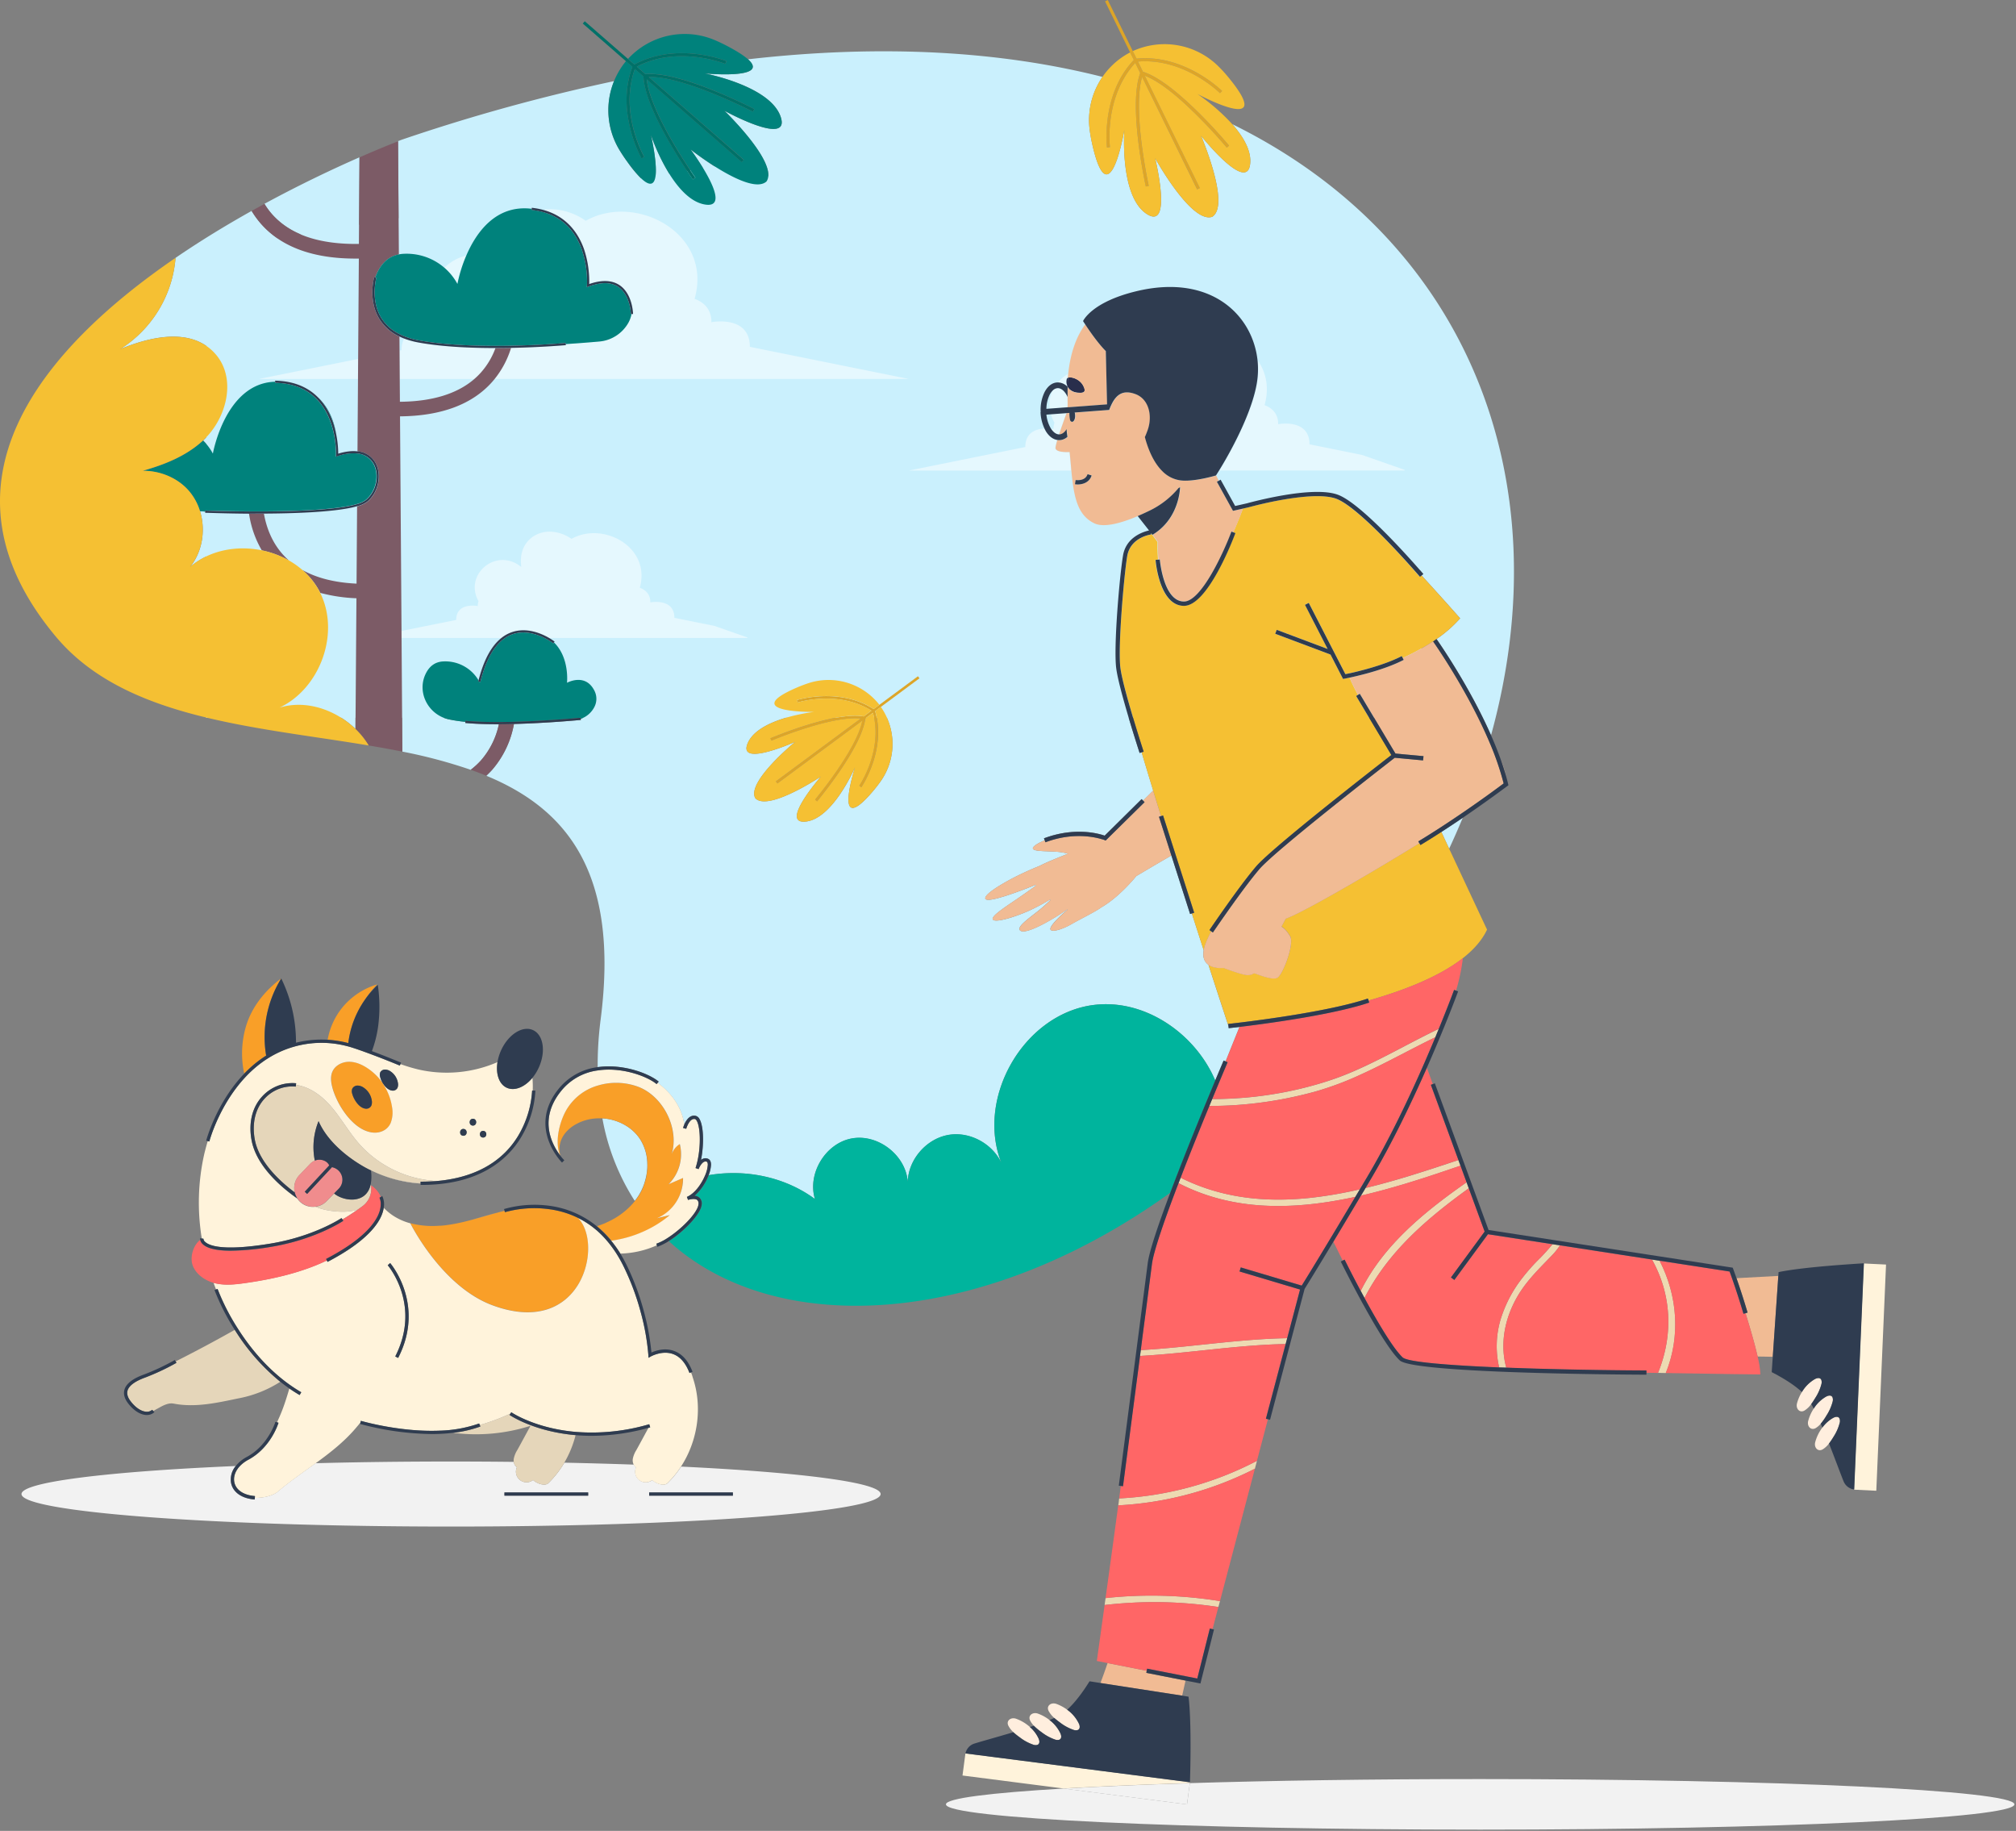 <svg width="1184" height="1075" fill="none" xmlns="http://www.w3.org/2000/svg"><rect width="100%" height="100%" fill="#808080" stroke="none"/><g clip-path="url(#clip0_306_2)"><path d="M723.68 72.88c6.11 6.9 11.1 15 10.59 22.67-1.25 19-28.9-15.85-28.9-15.85s17.47 40.54 6.6 47.58c-12.22 4.28-33.55-34.37-33.55-34.37s10.61 43.22-5.19 32.55c-15.8-10.67-12.89-49.27-12.89-49.27s-8.74 52.23-18.7 9.16c-.72-3.12-1.25-6-1.63-8.81a44.692 44.692 0 017.49-31.39c-59.2-15-128.8-19.41-208.17-10.33 13.38 12-25.46 8.29-25.46 8.29s38.3 7.2 44.57 25.34c6.27 18.14-33-3.41-33-3.41s26.9 25.84 25.76 38.46l-31.74-5.93c-7.78-5-13.87-9.75-13.87-9.75s3.62 4.87 7.26 10.84L393 101.94a121.753 121.753 0 01-10.68-22.57S386 95.15 385 103.25l-8.59 1.42a70.252 70.252 0 01-7.89-9.5c-1.89-2.61-3.53-5.12-5-7.53a45.127 45.127 0 01-2.9-40 1085.095 1085.095 0 00-124.6 34.37s-.79.29-2.26.86l.32 45.26-23.22 3.87.27-39.65c-14.54 6.38-34.25 15.61-55.81 27.31a42.589 42.589 0 004.57 6.22 45.896 45.896 0 0016.86 11.76L163 139.91a50.895 50.895 0 01-15.19-16.09C133.21 132 118 141.2 103.1 151.4A69.898 69.898 0 0170.56 205c17.39-7.22 37-11.17 50.5-2v53.9a35.9 35.9 0 01-1.76 1.73c.65.64 1.23 1.27 1.76 1.88V301h-.51v-.65c-1-.07-2.06-.16-3.08-.25 3.41 11 1.48 23.82-5.84 32.83a42.971 42.971 0 019.41-6.14v94.62h79.36a51.782 51.782 0 018.37 6.57v-6.57h27.35l.14 19.89a297.468 297.468 0 0140.21 10.7 43.035 43.035 0 006.11-5.62A47.004 47.004 0 00293 425.22h-1.22c-6.65 0-13.08-.21-18.57-.74l.06-.64c-3.33-.35-6.49-.81-9.36-1.4a19.81 19.81 0 01-3.38-1h82c-.479.235-.97.445-1.47.63l.06.65c-.29 0-19.33 1.85-39.28 2.37A56.207 56.207 0 01289.07 452c-1.09 1.22-2.25 2.37-3.44 3.49 47.34 19.56 78.19 57.18 67.14 143a208.54 208.54 0 00-1.76 28.1c.61-.08 1.23-.16 1.86-.22 14.45-1.45 28.84 4.34 34 8.72l-.62.73c8.21 6 14.34 14.64 15.6 24.5 1-2.34 3.13-5.82 6.6-5.15a3.572 3.572 0 012.35 1.92c2.46 4.21 2.7 14.89.88 24a4.922 4.922 0 011.08-.65 3.763 3.763 0 013.1 0c.77.32 1.69 1.18 1.7 3.44a18.779 18.779 0 01-1.41 6.16c21.6-3.72 44.77.92 62.45 14-4.55-15 6.21-32.69 21.59-35.55 15.38-2.86 31.81 9.84 32.91 25.46.39-13.28 11.15-25.5 24.25-27.6 12.36-2 25.56 5.27 30.8 16.6-15.1-37.95 12.64-86.95 53.26-92.76 30.36-4.34 60.58 16.47 72.29 44.24 2.76-6.6 4.6-10.94 4.94-11.73l1.15.49c3.47-8.63 6.32-15.7 8.16-20.22-3.88.46-6.22.71-6.33.72l-.13-1.24s-4.8-14.49-11.78-36c-2.11-1.48-3.56-4.08-2.8-8.6-2.18-6.74-4.52-14-6.95-21.55l-1 .32-11-34.31c-9.34 5.34-20.64 12.1-20.64 12.1s-9.78 12.24-20.65 18.43c-3.32 2.47-12.16 6.75-17.41 9.77-6.5 3.73-12.84 5.1-12.35 2.51.49-2.59 6.89-8.33 10.18-11.16l-.22-.09c-1.79 1.25-4.48 3.08-7.27 4.78-8 4.84-18.18 10-20.53 7.62-2.05-2 4.62-6.66 10.38-11.22 3.24-2.57 6.07-5.22 7.6-6.7l-.32-.24a114.518 114.518 0 01-12.73 6.77c-8.94 3.93-19.09 6.84-20.78 5.14-1.69-1.7 6.11-6.77 13.73-11.95 4.66-3.18 9.26-6.47 11.6-8.16-.09-.13-.16-.26-.25-.4-2.29.93-6.46 2.59-11 4.22-8.9 3.22-19.1 6.33-18.64 3.48.4-2.45 7.46-6.89 15-11 5.525-2.907 11.2-5.52 17-7.83 3.7-2 9.76-4.39 16.67-7.15a37.288 37.288 0 00-6.61-1.12c-7.13-.52-15.75 0-13.82-2.73.78-1.09 3.32-2.64 6.69-4l-.44-1.18c18.15-6.83 32.22-2.78 35.66-1.57l21.69-21.45.88.89 5.91-5.85c-2.38-7.78-4.67-15.33-6.79-22.47l-1.19.39c-.24-.76-3.26-10.06-6.43-20.71h173l-1.93-86.62 1.93 2.23-1 .81c12.56 13.69 22.68 25.21 22.68 25.21a75.143 75.143 0 01-13.87 12.16c.95 1.35 19.16 27.36 32 56.47C917.05 281.94 862.21 141 723.68 72.88zM517.31 458.59c-1.36 1.92-2.9 3.91-4.65 6-24.21 28.41-10.46-14.17-10.46-14.17s-12.82 30.08-28.82 31.94c-16 1.86 8.76-26.43 8.76-26.43s-31 20.71-38.52 12.74c-5.43-9.5 23.44-33.12 23.44-33.12s-34.3 15.41-27.84.65c3.28-7.49 13.28-12.07 22.34-14.77h59.31a37.836 37.836 0 01-3.56 37.16zm333.78 39.73a513.157 513.157 0 008-18.18c-4 2.7-8.2 5.51-12.57 8.33l4.57 9.85zM372.91 665.14a25.754 25.754 0 00-3.58-3.08 30.071 30.071 0 00-15.55-5.41 133.102 133.102 0 0019 48.44 39.7 39.7 0 001.64-2.22c.52-.76.83-1.28 1.21-1.94l.23-.42c.3-.53.59-1.07.86-1.61.047-.119.101-.236.16-.35.27-.59.54-1.17.79-1.77l.07-.21c.26-.65.51-1.31.73-2v-.08a33.725 33.725 0 001.67-9c0-.63.05-1.26 0-1.89a27.617 27.617 0 00-4.29-14.81 24.744 24.744 0 00-2.94-3.65z" fill="#CAF0FD"/><path opacity=".5" d="M282.58 218.55a44.341 44.341 0 008.41-14.2h-.06c-15.05 0-31.71-.76-45.34-3.29a46.533 46.533 0 01-8.25-2.29 14.5 14.5 0 00-1.5 6.82l-1.18.24.11 16.7h43.75a42.372 42.372 0 004.06-3.98zm-128.27 3.51l-2.25.47h58.16l.08-11.78-8.37 1.69-47.62 9.62zm323.88-10.78l-37.79-7.64c0-15.78-15.78-15.29-21-14.71-1 .12-1.61.25-1.61.25v-1.14c-.44-7.36-5.17-10.88-9.86-12.56A41.846 41.846 0 00409.6 164c0-23.76-22.33-39.72-44.65-39.72a44.361 44.361 0 00-10.64 1.28 40.326 40.326 0 00-10.31 4.07 36.718 36.718 0 00-20.57-6.8 28.763 28.763 0 00-4.54.37c14.41 3.89 21 14.46 24.09 23.22a59.896 59.896 0 013 20.35c7.4-2.59 13.4-2.36 17.86.67 7.59 5.16 7.88 16.45 7.89 16.93h-.9a17.128 17.128 0 01-1.72 4.89 21.76 21.76 0 01-17.43 11.25c-4.73.42-11.49 1-19.48 1.49l.06.64c-.27 0-14.15 1.25-32.18 1.6a54.586 54.586 0 01-9.68 18.27h243.39l-2.5-.51-53.1-10.72zm-209.54-44.52a84.423 84.423 0 015.22-16.7 26.91 26.91 0 00-12.87 7.13 33.132 33.132 0 017.65 9.57zm531.27 100.35l-30.84-6.24c0-12.87-12.88-12.47-17.11-12-.81.1-1.3.21-1.3.21v-.93c-.36-6-4.22-8.89-8-10.25a34.223 34.223 0 001.36-9.38 29.195 29.195 0 00-5.26-16.8 49.291 49.291 0 010 10c-1.59 16.35-13.34 39.5-22.61 54.55h108.77v-.42l-25.01-8.74zM627 239.16c0-1.21.05-2.41 0-3.59 0-.82-.06-1.64-.08-2.45-1.46-3.21-3.63-5.28-5.91-5.18a4.375 4.375 0 00-2.83 1.35 19.938 19.938 0 00-1.83 8.31c.001.782.051 1.564.15 2.34l10.5-.78zm-7.16 24.33c-.2-.5.25-2.46 1-5.15-2.43-.41-4.68-2.08-6.46-4.86a17.024 17.024 0 01-1-1.9c-4.83.29-11.22 2.28-11.22 10.89l-27.67 5.58-38.86 7.86-1.84.38h95.28c-.33-3.44-.65-7.07-1-10.85-3.73.13-7.51-.19-8.23-1.95zM627 227a6.538 6.538 0 01-.42-4.43 1.095 1.095 0 01.69-.74c.07-.81.14-1.62.23-2.41a22.28 22.28 0 00-6.28 5.22 8.14 8.14 0 015.77 2.6c.008-.08.012-.16.01-.24zm-8.33 24.87s-.44-.08-1.17-.17h-.23c.81 1.26 2.46 3.3 4.65 3.39 1.28-3.93 2.93-8.58 4.36-12.47l-9.06.67a23.254 23.254 0 002.07 4.9 11.094 11.094 0 00-.58 2.89c-.02.24-.04.51-.04.79zm-222.6 110.88c0-9.88-9.89-9.57-13.13-9.21-.62.07-1 .15-1 .15v-.71c-.27-4.61-3.24-6.82-6.18-7.86a26.085 26.085 0 001-7.2c0-14.88-14-24.88-28-24.88a27.728 27.728 0 00-6.66.8 25.111 25.111 0 00-6.45 2.56 22.999 22.999 0 00-12.88-4.26c-8.4 0-16.85 6-16.85 17.07 0 1.22.07 2.46.17 3.69a16.922 16.922 0 00-10.85-4.11c-8.73 0-16.44 7.28-16.44 16.09a16.588 16.588 0 002.24 8.11 8.58 8.58 0 00-.44 2.22v.63l-.9-.14c-2.91-.32-11.77-.6-11.77 8.27l-21.24 4.29-10.89 2.2v4.12h58.67a20.649 20.649 0 016.1-3.39c8.73-3 17.38.76 21.91 3.39h116.46v-.32l-19.2-6.72-23.67-4.79z" fill="#fff"/><path d="M720.49 86.67l1.36-1.13c-.07-.1-7.89-9.51-18-19.51-1.34-1.33-2.65-2.58-3.94-3.8-11.65-11-21.27-17.76-28.66-20.08l-2.94-6c27.15-2.27 48 18.34 48.19 18.55l1.25-1.25c-.21-.22-22-21.75-50.27-19L665.3 30 650.6 0l-1.6.78 14.7 30 2.18 4.44a53.645 53.645 0 00-8.76 12.49c-9.5 18.6-7.07 38.64-7 38.89l1.75-.23c0-.24-2.4-20 7-38.16a52.521 52.521 0 017.84-11.28l2.94 6a37.347 37.347 0 00-1.87 7.92c-1.13 8-.88 18.88.76 32.47 1.7 14.12 4.35 26.07 4.38 26.19l1.73-.39c-.1-.41-8-36.35-5.16-57.75.262-2.09.683-4.155 1.26-6.18l3.84 7.81 28.51 58.18 1.59-.78-27.75-56.63-4.59-9.36c7 2.72 15.27 9.05 23 16a291.914 291.914 0 0125.14 26.26zM516.43 413.85l-3.36 2.49c-20.16-13.06-44.86-5.36-45.1-5.28l.45 1.42c.24-.08 23.89-7.43 43.36 4.82l-4.53 3.35c-7.16-1.26-18.5.5-33.74 5.24-11.47 3.57-21 7.59-21.09 7.63l.59 1.38c.36-.16 35.28-14.85 52.53-13l-49.91 36.94.89 1.2 49.91-36.94c-3.26 17-27.52 46.15-27.77 46.45l1.15 1c.06-.08 6.69-8 13.46-17.94 9-13.19 14-23.52 14.87-30.73l4.53-3.35c6 22.21-7.92 42.66-8.07 42.86l1.23.86c.15-.22 14.73-21.58 8.13-44.68l3.34-2.48 22.7-16.83-.89-1.2-22.68 16.79z" fill="#DDA528"/><path d="M166 325.42c-6.63-7.47-9.67-16.31-11-23.86h-8.75a59.839 59.839 0 007.53 21.62 54.545 54.545 0 0116 6 45.773 45.773 0 01-3.78-3.76zm127 99.8a47.004 47.004 0 01-10.46 21.13 43.035 43.035 0 01-6.11 5.62c3.12 1.1 6.173 2.267 9.16 3.5 1.19-1.12 2.35-2.27 3.44-3.49a56.2 56.2 0 0012.82-26.9c-2.91.08-5.85.13-8.85.14zm-57.18-54.76l-.89-126c24.21-.22 42.41-7 54.14-20.25.48-.54.94-1.1 1.39-1.65a54.586 54.586 0 009.68-18.27c-3 .06-6 .09-9.15.09a44.341 44.341 0 01-8.41 14.2 42.464 42.464 0 01-4.06 4c-10.1 8.68-24.74 13.15-43.65 13.32l-.1-13.32-.11-16.7-.06-8.23a27.217 27.217 0 01-11.68-10.16c-6.88-11.08-3.3-24.15-3.14-24.7l.62.18a28.064 28.064 0 011.69-3.94c2.48-4.7 6.31-8.49 12.17-9.63l-.47-66.44c-3.69 1.43-11.71 4.63-22.66 9.44l-.35 50.81c-23.23.36-40.36-5.43-50.89-17.28a42.589 42.589 0 01-4.57-6.22c-2.49 1.36-5 2.74-7.54 4.16a52.306 52.306 0 005.63 7.7c11.92 13.46 30.52 20.27 55.34 20.26h2l-.42 59-.08 11.78-.3 42.44a13.232 13.232 0 0110.63 6.79c3.88 7.07 1.63 17.54-4.93 22.85a17.514 17.514 0 01-5.93 2.64l-.32 45.35c-12.77-.6-23.44-3.3-31.91-8.07a43.355 43.355 0 019.68 11.75c.32.57.61 1.15.9 1.74a95.767 95.767 0 0021.27 3.17l-.57 76.73a47.564 47.564 0 017.77 9.71c6.68 1.12 13.29 2.31 19.77 3.61l-.47-66.74-.02-4.12z" fill="#7C5B66"/><path d="M363.18 168.5c-4.28-2.91-10.2-3-17.6-.2l-.94.35.08-1a58.052 58.052 0 00-2.94-20.85c-4.46-12.78-13.15-20.48-25.83-23-1.23-.24-2.49-.45-3.81-.59l.07-.63c-21-2.52-32.53 13.91-38.34 27.44a84.336 84.336 0 00-5.22 16.7A33.929 33.929 0 00237.46 149c-1.075.029-2.146.15-3.2.36-5.86 1.14-9.69 4.93-12.17 9.63a28.064 28.064 0 00-1.69 3.94l.61.17c0 .13-3.59 13.07 3 23.68a25.74 25.74 0 0010.58 9.39 33.3 33.3 0 003.42 1.5 45.143 45.143 0 007.81 2.14c13.71 2.55 30.51 3.29 45.63 3.27 3.11 0 6.14 0 9.07-.1 17.77-.35 31.42-1.56 31.68-1.59l.06.64c8-.51 14.75-1.07 19.48-1.49a21.767 21.767 0 0017.43-11.25 17.128 17.128 0 001.72-4.89h-.38c-.01-.12-.28-11.11-7.33-15.9zM333 400.9s1.62-14.67-7.63-23.68l-.4.5a33.06 33.06 0 00-5.2-3.14C315.12 372.29 308 370 301 372.4c-1.538.536-3 1.268-4.35 2.18-6.47 4.33-11.35 13-14.52 25.85l-.62-.16-.62-.15c.05-.23.11-.44.17-.66a22.681 22.681 0 00-20.47-11.11c-5.17.15-8.36 3-10.3 6.7-5.92 11.22 1.21 24.85 13.63 27.39 2.87.59 6 1.05 9.36 1.4l.06-.63c5.87.57 12.79.76 19.94.73 2.92 0 5.87-.07 8.81-.15 19.8-.53 38.64-2.33 38.92-2.36l.07.63a14.192 14.192 0 007.85-6.68 10.413 10.413 0 00-.08-10.3c-5.41-10.03-15.85-4.18-15.85-4.18zM208.32 297.61c-.8.2-1.64.4-2.53.58a22.82 22.82 0 002.53-.58zm.37-32.74a17.242 17.242 0 00-3.54.1 23.643 23.643 0 013.54-.1zm-11.21-9.79c-1.11-6.94-3.94-15.5-10.81-21.89.25.25.51.5.75.76 5.93 6.32 8.73 14.47 10.06 21.13z" fill="#00827C"/><path d="M209.91 266.26a26.893 26.893 0 00-11.72 1.57l-.89.29v-.93c0-.2.76-20-10.87-32.37-6.06-6.47-14.45-9.86-24.92-10.06v-.62c-29.2.81-36.49 42.19-36.49 42.19a30.586 30.586 0 00-5.78-7.68c-.07.07-.13.14-.2.2-9.82 9-22.34 14-35.27 17.62 10.36-.09 20.84 4.21 27.53 12.22a33.147 33.147 0 016.13 11.43c1 .09 2 .18 3.08.25v-.63c.3 0 11.17.42 25.48.5h8.72c20.14-.1 43.77-1 54.9-4.3a15.301 15.301 0 005.11-2.34c6.11-4.94 8.22-14.67 4.62-21.23a11.997 11.997 0 00-9.43-6.11zM458.44 68.45c-6.27-18.14-44.57-25.34-44.57-25.34s38.84 3.71 25.46-8.29c-2.27-2-6-4.5-11.69-7.51-2.84-1.507-5.553-2.8-8.14-3.88a45.17 45.17 0 00-50.66 11.15l3.76 3.28c25.19-13.61 53.79-2.12 54.07-2l-.22.54-.45 1.1c-.05 0-.82-.32-2.16-.76-6.93-2.29-29.45-8.27-49.8 2.37l5.06 4.42a28.85 28.85 0 013.14-.12c8.58.08 20.8 3.27 36.44 9.54C432 58.28 442.9 64 443 64l-.83 1.58c-.41-.22-40.51-21-61.17-20.41l55.8 48.63-1.17 1.34-55.79-48.61c2.26 20.55 28.31 57.42 28.59 57.81l-1.46 1c-.07-.1-7.19-10.15-14.29-22.59-9.43-16.51-14.38-29.26-14.75-37.91l-.62-.54-4.44-3.87a51.251 51.251 0 00-1.51 5c-5.91 24 6.88 46.41 7 46.65l-1.54.9c-.14-.24-13-22.76-7.4-47.17a51.663 51.663 0 012-6.67l-3.76-3.27a45.209 45.209 0 00-4.12 51.71c1.43 2.41 3.07 4.92 5 7.53 26.06 36.08 13.77-15.8 13.77-15.8s12.37 36.95 31.2 40.68c18.83 3.73-7.9-32.23-7.9-32.23s34.89 27.53 44.56 18.79C457.48 95.83 425.43 65 425.43 65s39.28 21.6 33.01 3.45z" fill="#00827C"/><path d="M442.18 65.6L443 64c-.1 0-11-5.72-24.32-11-15.64-6.27-27.86-9.46-36.44-9.54a28.825 28.825 0 00-3.14.12l-5.1-4.47c20.35-10.64 42.87-4.66 49.8-2.37 1.34.44 2.11.75 2.16.76l.45-1.1.22-.54c-.28-.12-28.88-11.61-54.07 2l-3.76-3.28-25.36-22.1-1.18 1.34 25.37 22.11 3.76 3.27a51.654 51.654 0 00-2 6.67c-5.59 24.41 7.26 46.93 7.4 47.17l1.54-.9c-.14-.24-12.93-22.64-7-46.65.418-1.691.922-3.36 1.51-5l4.44 3.87.62.54c.37 8.65 5.32 21.4 14.75 37.91 7.1 12.44 14.22 22.49 14.29 22.59l1.46-1c-.28-.39-26.33-37.26-28.59-57.81L435.6 95.2l1.17-1.34L381 45.19c20.67-.57 60.77 20.19 61.18 20.41z" fill="#007168"/><path d="M633.53 1011.85a21.346 21.346 0 00-6.81-8 24.474 24.474 0 00-6.42-3.44c-3.06-1-5.94 1.19-4.45 4.16a14.427 14.427 0 003.35 4.13c1.07.95 2.22 1.82 3.35 2.65a27.374 27.374 0 007.7 4.24c.803.34 1.689.42 2.54.24 1.62-.48 1.44-2.29 1-3.51l-.26-.47zm-10.83 5.68a20.973 20.973 0 00-6.32-7.62 24.676 24.676 0 00-6.91-3.8c-3.06-1-5.94 1.19-4.45 4.15a12.62 12.62 0 002.16 3 35.77 35.77 0 004.54 3.79 27.697 27.697 0 007.7 4.24c.803.34 1.689.42 2.54.24 1.62-.49 1.44-2.29.95-3.51l-.21-.49zm-12.81 3.02a19.868 19.868 0 00-5-6.53 24.751 24.751 0 00-8.22-4.89c-3-1-5.93 1.18-4.44 4.15a13.375 13.375 0 002.93 3.76 40.056 40.056 0 003.76 3 27.47 27.47 0 007.71 4.24c.802.34 1.689.42 2.54.24 1.62-.49 1.44-2.29.94-3.51-.11-.14-.11-.3-.22-.46zm453.84-196.13c.86-1.14 1.63-2.36 2.36-3.56a27.664 27.664 0 003.58-8c.25-.834.25-1.726 0-2.56-.62-1.57-2.41-1.23-3.58-.64l-.46.25a21.3 21.3 0 00-7.39 7.47 24.285 24.285 0 00-2.88 6.68c-.77 3.13 1.69 5.81 4.52 4.08a14.057 14.057 0 003.85-3.72zm5.55 11.58a34.176 34.176 0 003.39-4.84 27.64 27.64 0 003.58-8c.25-.834.25-1.726 0-2.56-.62-1.57-2.4-1.23-3.58-.64l-.46.25a21.058 21.058 0 00-7.06 6.94 24.48 24.48 0 00-3.21 7.21c-.77 3.13 1.69 5.81 4.52 4.08a12.323 12.323 0 002.82-2.44zm11.08-2.9c-.62-1.58-2.4-1.24-3.58-.65l-.46.25a19.997 19.997 0 00-6.09 5.55 24.934 24.934 0 00-4.17 8.6c-.78 3.13 1.68 5.82 4.51 4.08a13.405 13.405 0 003.5-3.24 45.319 45.319 0 002.7-4 27.65 27.65 0 003.57-8c.27-.84.28-1.745.02-2.59z" fill="#FFEEDE"/><path d="M869.31 1044.58c-62.87 0-121.42.87-170.52 2.38l-1.66 12.47-72.4-9.3c-43.27 2.54-69.18 5.77-69.18 9.3 0 8.2 140.48 14.84 313.76 14.84s313.77-6.64 313.77-14.84-140.48-14.85-313.77-14.85z" fill="#F2F2F2"/><path d="M698.79 1047c-28.11.86-53.12 1.93-74.06 3.17l72.4 9.3 1.66-12.47z" fill="#F2F2F2"/><path d="M641.41 590.19c-40.62 5.81-68.36 54.81-53.23 92.68-5.24-11.33-18.44-18.58-30.8-16.6-13.1 2.1-23.86 14.32-24.25 27.6-1.1-15.62-17.51-28.3-32.91-25.46-15.4 2.84-26.14 20.59-21.59 35.59-17.68-13.06-40.85-17.7-62.45-14a31.008 31.008 0 01-8.18 12.13 4.879 4.879 0 012.65 1 4.52 4.52 0 011.49 4.25c-.47 5.33-10.25 15.63-19.31 21.37 61.86 56.57 182.6 52.08 294.56-28.5 6.44-17.11 14.06-36 20.18-50.88l1.66-4c1.68-4 3.2-7.72 4.52-10.87-11.75-27.84-41.98-48.65-72.34-44.31z" fill="#00B49D"/><path d="M974.68 740.26l-4.44-.68c11.72 21.08 12.4 44.73 3.51 66.5l4.56.09c8.69-21.17 6.99-45.41-3.63-65.91zm-70.09-1.66a112.578 112.578 0 00-10.7 12 74.992 74.992 0 00-12.8 24.82 55.122 55.122 0 00-.63 27.48l4.2.16c-3.85-13.75-1.09-28.91 6.76-42.24 5.38-9.11 12.67-16.07 19.92-23.61a40.743 40.743 0 004.83-6l-4.37-.67c-2.97 3.66-6.47 7.33-7.21 8.06zM801 754.41c-.64 1.16-1.25 2.34-1.84 3.52l1.84 3.43.39.72c14-27.29 36.68-46.64 61.23-64.38l-1.29-3.51c-23.54 16.44-46.69 35.12-60.33 60.22zm-72.57-105.77a232.673 232.673 0 0021.27-2.66c7.58-1.3 15.09-3 22.48-5a182.388 182.388 0 0027.11-10.11c10.52-4.78 20.76-10.22 31.05-15.52l2.86-1.46a533.3 533.3 0 019.75-4.87c.71-1.69 1.38-3.32 2-4.89-16.81 8-33.05 17.6-50.18 25a168.933 168.933 0 01-16.77 6.2 217.496 217.496 0 01-23.87 6 220.654 220.654 0 01-21.85 3.08c-5.027.453-10.06.743-15.1.87-1.77 0-3.54.06-5.31.07l-1.66 4c2.58 0 5.167-.04 7.76-.12 3.51-.12 7.03-.32 10.46-.59zm-31.57 44.51c-1.17-.54-2.33-1.09-3.49-1.67l-1.23 3.19 1.62.83c24.94 12.39 51.67 14.47 78.62 11.25 7.86-.93 15.74-2.32 23.6-4l2.62-4.41a251.236 251.236 0 01-27.91 4.87c-25.11 2.79-50.07.87-73.83-10.06zM801 699.22l-1.66 2.78 1.63-.37c19.28-4.54 38.39-10.88 56.75-17.19l-1.22-3.31c-17.76 5.94-36.07 12-54.52 16.42l-.98 1.67zm-131.49 96.92c28.52-1.56 57.11-6.45 85.56-7l.9-3.41c-28.59.47-57.33 5.37-86 7-.17 1.14-.31 2.27-.46 3.41zm-12.74 87.72A199.244 199.244 0 00737 862.35l1.22-4.62a196.197 196.197 0 01-80.93 22.07c-.16 1.36-.29 2.71-.52 4.06zm-7.47 54.46c-.19 1.38-.38 2.74-.56 4.06 1.6-.18 3.21-.35 4.82-.51a265.04 265.04 0 0121.07-1.16 246.82 246.82 0 0131.44 1.58h.1c3.14.36 6.27.77 9.4 1.25l.92-3.45a252.06 252.06 0 00-67.19-1.77z" fill="#EDDAB2"/><path d="M673.23 125.46c15.8 10.67 5.19-32.55 5.19-32.55s21.33 38.65 33.55 34.37c10.87-7-6.6-47.58-6.6-47.58s27.65 34.87 28.9 15.85c.51-7.7-4.48-15.77-10.59-22.67a119 119 0 00-20.44-17.71s46.63 25.1 18.7-9.16c-2-2.48-4-4.7-6-6.69A44.88 44.88 0 00665.3 30l2.18 4.44c28.3-2.74 50.06 18.79 50.27 19l-1.25 1.25c-.21-.21-21-20.82-48.19-18.55l2.94 6c7.39 2.32 17 9.07 28.66 20.08 1.29 1.22 2.6 2.47 3.94 3.8 10.11 10 17.93 19.41 18 19.51l-1.36 1.13a291.905 291.905 0 00-25.17-26.25c-7.7-7-16-13.29-23-16l4.59 9.36 27.75 56.64-1.59.78L674.59 53l-3.83-7.82a41.308 41.308 0 00-1.26 6.18c-2.84 21.4 5.06 57.34 5.16 57.75l-1.73.39c0-.12-2.68-12.07-4.38-26.19-1.64-13.59-1.89-24.45-.76-32.47.333-2.7.96-5.356 1.87-7.92l-2.94-6a52.516 52.516 0 00-7.84 11.28c-9.43 18.16-7.06 37.92-7 38.16l-1.75.23c0-.25-2.47-20.29 7-38.89a53.645 53.645 0 018.76-12.49l-2.18-4.44A44.867 44.867 0 00640 76.54c.38 2.76.91 5.69 1.63 8.81 10 43.07 18.7-9.16 18.7-9.16s-2.9 38.59 12.9 49.27zM514 417.54c6.6 23.1-8 44.46-8.13 44.68l-1.23-.86c.15-.2 14.09-20.65 8.07-42.86l-4.53 3.35c-.89 7.21-5.88 17.54-14.87 30.73-6.77 9.93-13.4 17.86-13.46 17.94l-1.15-1c.25-.3 24.51-29.41 27.77-46.45l-49.91 36.94-.89-1.2 49.91-36.94c-17.25-1.86-52.17 12.83-52.53 13l-.59-1.38c.1 0 9.62-4.06 21.09-7.63 15.24-4.74 26.58-6.5 33.74-5.24l4.53-3.35c-19.47-12.25-43.12-4.9-43.36-4.82l-.45-1.42c.24-.08 24.94-7.78 45.1 5.28l3.36-2.49a37.939 37.939 0 00-41.64-12.71c-2.23.74-4.59 1.63-7.07 2.7-34.3 14.87 10.43 14.19 10.43 14.19s-32.51 3.47-39 18.22c-6.49 14.75 27.84-.65 27.84-.65s-28.87 23.62-23.44 33.12c7.5 8 38.52-12.74 38.52-12.74s-24.76 28.3-8.76 26.43c16-1.87 28.82-31.94 28.82-31.94s-13.72 42.56 10.49 14.12c1.75-2.06 3.29-4.05 4.65-6a37.915 37.915 0 000-43.53l-3.31 2.51zm-349.88-2.03C188 404.29 199.91 371.77 188 348c-.29-.59-.58-1.17-.9-1.74a43.355 43.355 0 00-9.68-11.75 49.103 49.103 0 00-7.66-5.4 54.528 54.528 0 00-16-6c-14.73-3-30.7-.09-42.15 9.78 7.32-9 9.25-21.8 5.84-32.83a33.147 33.147 0 00-6.13-11.43c-6.69-8-17.17-12.31-27.53-12.22 12.93-3.66 25.45-8.65 35.27-17.62.07-.06.13-.13.2-.2C133 246 139 222.88 127.08 208.5c-13.14-15.84-36.33-11.84-56.52-3.46a69.888 69.888 0 0032.54-53.64c-77.32 52.92-145.95 132-70.29 222.4C71.62 420.19 143 426 208.71 436.43c2.62.42 5.23.84 7.83 1.28a47.564 47.564 0 00-7.77-9.71c-11.77-11.36-29.23-17.3-44.65-12.49zm686.97 82.81l-4.61-9.85c-4 2.59-8.11 5.17-12.23 7.66l-.64-1.07c-32.16 19.81-69.26 41.16-78.43 44.29l-2.54 4.65s2.51 1.2 5.1 5.69-4.25 22.48-7.46 24.33c-3.21 1.85-12.75-2.55-13.62-2.55-.87 0-.89 1-4 1s-14.12-4.19-14.12-4.19-5.31.6-8.8-1.86c7 21.47 11.78 36 11.78 36l-.13-1.24c.12 0 3-.32 7.66-.89 14.86-1.82 47.94-6.28 69.06-12.38 1.86-.54 3.62-1.08 5.27-1.64l.4 1.18c21-6 41.56-14.05 55.37-24.88 6.36-5 11.3-10.56 14.2-16.77-.03.03-9.12-19.41-22.26-47.48zM710.32 546.1c.17-.25 17.46-25.77 27.44-37.41 9.53-11.12 70.93-58.82 79.39-65.37l-20.69-34.68 1.07-.64c-2-3.78-3.74-7.27-4.92-10.12-1.68.35-2.74.55-2.92.58l-.92.17-7.35-14.31-32.48-12.2.88-2.34 29.9 11.22-13.3-25.9 1.11-.57 1.11-.57 21.5 41.86 1.56-.32c2.26-.48 5.88-1.3 10.08-2.44 6.75-1.83 15-4.47 21.47-7.84l.57 1.11a133.06 133.06 0 0017.81-9.72l1-.72 1-.72v.05a75.106 75.106 0 0013.87-12.16s-10.12-11.52-22.68-25.21l-1 .81c-.34-.4-34.61-40.35-49.06-45.79-7.36-2.77-20.75-1.39-32.1.64-2.45.43-4.82.9-7 1.36-7.41 1.57-12.78 3.06-12.92 3.1l-3.51.79c.192.079.371.186.53.32 0 0-2.11 5.72-5.48 13.48l1.17.44c-1.63 4.37-16.35 42.69-30.21 42.69-14.38 0-16.6-25.86-16.68-27l1.55-.12a99.266 99.266 0 01-.28-10.32c-.92-1.25-2-2.7-3.1-4.25l-.73-1 .11.85c-.5.07-12.23 1.8-14.07 12.76-1.91 11.36-5.57 53.28-4 65.51 1.5 11.94 13.52 48.92 13.64 49.3l-1.19.38c2.12 7.14 4.41 14.69 6.79 22.47 1.507 4.92 3.05 9.92 4.63 15l1.19-.38 7.12 22.28 11.15 34.81-1.37.44c2.43 7.57 4.77 14.81 6.95 21.55v-.13c.52-2.91 2.15-6.73 4.43-11l-1.06-.74z" fill="#F5C033"/><path d="M626.53 222.52A6.54 6.54 0 00627 227c0-1.76.14-3.48.27-5.17a1.095 1.095 0 00-.74.69z" fill="#292E4C"/><path d="M628.05 228.46a8.127 8.127 0 005.43 2.12c2.19.11 5.11.22 2.63-4.31-2.07-3.79-7-5.29-8.89-4.49-.13 1.69-.22 3.41-.27 5.17a5.4 5.4 0 00.38.66c.25.27.49.55.72.85z" fill="#292E4C"/><path d="M628.05 228.46c-.23-.3-.47-.58-.72-.85.215.304.456.588.72.85z" fill="#292E4C"/><path d="M673.47 981l-23-4.52c-1.34 4-2.81 8.09-4.19 11.71l48 7.42 2-8.85-23-4.53.19-1.23zm346.37-230.52c1.59 4.55 4 11.66 6.52 20.24l-1.2.36c2.71 8.7 5.44 18.07 7.1 25.42 3.21 0 6.24.1 8.89.15l3.26-47.5-24.57 1.33zm-373.17-217.6c10.87-6.19 20.65-18.43 20.65-18.43s11.3-6.76 20.64-12.1l-7.28-22.78 1.19-.38a2774.466 2774.466 0 01-4.63-15l-5.91 5.85.88.89-19.75 19.53-2.6 2.56-.5.5-.77-.32s-.37-.14-1-.35h-.13c-3.83-1.22-17-4.5-33.48 1.7l-.44-1.16c-3.37 1.39-5.91 2.94-6.69 4-1.93 2.7 6.69 2.21 13.82 2.73 2.232.174 4.445.549 6.61 1.12-6.91 2.76-13 5.2-16.67 7.15a177.776 177.776 0 00-17 7.83c-7.5 4.08-14.56 8.52-15 11-.46 2.85 9.74-.26 18.64-3.48 4.52-1.63 8.69-3.29 11-4.22.09.14.16.27.25.4-2.34 1.69-6.94 5-11.6 8.16-7.62 5.18-15.4 10.28-13.73 11.95s11.83-1.22 20.83-5.15a114.65 114.65 0 0012.76-6.73l.32.24c-1.53 1.48-4.36 4.13-7.6 6.7-5.76 4.56-12.43 9.18-10.38 11.22 2.35 2.36 12.54-2.78 20.53-7.62 2.79-1.7 5.48-3.53 7.27-4.78l.22.09c-3.29 2.83-9.69 8.62-10.18 11.16-.49 2.54 5.85 1.22 12.35-2.51 5.25-3 14.09-7.3 17.41-9.77h-.03zm77.72-220.32c3.37-7.76 5.48-13.48 5.48-13.48a1.978 1.978 0 00-.53-.32l-3.89.88-1.32.3-.62-1.12-.31-.55-8.52-15.42 1.1-.6c-.5-1-1-2-1.49-3.07 0 0-11 3.31-18.85 3.05-.62 0-1.22-.06-1.79-.13a18.318 18.318 0 01-10.95-5.53l-.28-.28c-5.31-5.46-8.3-13.59-9.89-19.66.5-1.11 1-2.37 1.54-3.81 3.06-8.2 1.06-18.37-7.09-21.41-7-2.62-11.08 0-14 6-.24.49-.47 1-.7 1.52-.23.52-.44 1.07-.65 1.63a.547.547 0 010 .14l-19.4 1.45-.93.07c.07.27.14.55.19.83.044.358.067.719.07 1.08.01.136.01.273 0 .41-.06 2.07-1.1 3.64-2.25 3a1.573 1.573 0 01-.74-1v-.17a15.998 15.998 0 01-.35-3.91l-1.28.09-.55.05c-1.43 3.89-3.08 8.54-4.36 12.47.103.005.207.005.31 0 1.63-.07 3.1-1.24 4.24-3.11.035 1.108.135 2.213.3 3.31l.18 1.25a7.82 7.82 0 01-3.23 1.72 6.757 6.757 0 01-1.35.19 7.337 7.337 0 01-1.48-.11c-.8 2.69-1.25 4.65-1 5.15.72 1.76 4.5 2.08 8.2 1.95.39 3.78.71 7.41 1 10.85 1.44 14.78 3.27 26.11 13.5 31 5.89 2.82 16.46-.39 25.6-4.27l.86-.37c2.18-.94 4.28-1.92 6.19-2.85a50.85 50.85 0 0016.91-13.21l.9-.5s-.11 14.42-11.31 24.35l-.13.12c-.42.37-.86.73-1.31 1.08a30.764 30.764 0 01-3.45 2.38c1.12 1.55 2.18 3 3.1 4.25a99.273 99.273 0 00.28 10.32l.94-.08c0 .25 2.11 24.66 14.19 24.66 10.27 0 23.6-29.64 27.87-41.07l1.05.48zM633 284.44c-.539 0-1.077-.04-1.61-.12l.4-2.47c.23 0 5.62.84 7-3.44l2.38.76c-1.39 4.19-5.36 5.27-8.17 5.27zm251.54 171.3a60.98 60.98 0 00-3.11-9.71c1.16 3.25 2.21 6.5 3.11 9.71zm-42.91-79.12a133.06 133.06 0 01-17.81 9.72l.58 1.1c-6.59 3.43-14.77 6.09-21.54 7.94-4.2 1.15-7.86 2-10.25 2.5 1.18 2.85 2.91 6.34 4.92 10.12l1.08-.64 20.93 35.08 5.63.53 10.88 1-.24 2.49-9.41-.88-7.24-.67c-5.56 4.31-70 54.34-79.5 65.39l-.24.29c-1.55 1.82-3.27 4-5.06 6.28-9.74 12.57-21.82 30.41-22 30.62l-1-.7c-2.28 4.23-3.91 8.05-4.43 11v.13c-.76 4.52.69 7.12 2.8 8.6 3.49 2.46 8.8 1.86 8.8 1.86s11 4.19 14.12 4.19c3.12 0 3.15-1 4-1 .85 0 10.42 4.4 13.62 2.55 3.2-1.85 10.05-19.84 7.46-24.33-2.59-4.49-5.1-5.69-5.1-5.69l2.54-4.67c9.17-3.13 46.27-24.48 78.43-44.29L833 494c4.19-2.53 8.38-5.17 12.45-7.8 5.41-3.5 10.6-7 15.34-10.24 11.31-7.77 20-14.17 22.34-16a166.933 166.933 0 00-8.45-24.47C861.66 405 842 377.07 841.63 376.62z" fill="#F1BB94"/><path d="M627 235.57c.05 1.18 0 2.38 0 3.59h.53l1-.08 1.71-.13 1.65-.12 18.34-1.37-.4-16.93-.33-14.36s-4.61-4.25-12.13-15.7c-5.49 7.44-8.77 17.3-10 28.94-.09.79-.16 1.6-.23 2.41 1.85-.8 6.82.7 8.89 4.49 2.48 4.53-.44 4.42-2.63 4.31a8.127 8.127 0 01-5.43-2.12 6.421 6.421 0 01-.72-.85 5.38 5.38 0 01-.25-.65c.005.08.005.16 0 .24-.053 1.933-.053 3.91 0 5.93v2.4z" fill="#F1BB94"/><path d="M383.12 869a6.214 6.214 0 01-7.711-.007 6.216 6.216 0 01-1.779-7.503 4 4 0 01-1.36-1.54c-13-.46-26.68-.84-40.82-1.14a57.346 57.346 0 01-9.36 12c-2.07 2-6.91.22-9-1.82a6.214 6.214 0 01-7.711-.007 6.216 6.216 0 01-1.779-7.503 4.515 4.515 0 01-1.263-1.373 4.515 4.515 0 01-.597-1.767c-12.04-.14-24.33-.21-36.87-.21-27.8 0-54.55.34-79.56 1-7.53 5.48-15.22 10.74-22.18 16.66-3 2.58-8.77 3.75-13.51 3.67l-.07 1c-7.53-.6-12.7-4.18-13.83-9.58a12.215 12.215 0 012.75-10.11c-75.22 3.23-125.84 9.4-125.84 16.46 0 10.54 113 19.09 252.28 19.09s252.28-8.55 252.28-19.09c0-6.78-46.74-12.74-117.17-16.12a56.484 56.484 0 01-7.95 9.71c-2.07 2.02-6.9.18-8.95-1.82zm-37.69 9.19h-49.17v-1.92h49.17v1.92zm85 0h-49.18v-1.92h49.17l.01 1.92z" fill="#F2F2F2"/><path d="M380.13 685.53zm-2.42 11.04c.27-.65.51-1.31.73-2-.22.69-.44 1.35-.73 2zm-.86 1.98c.27-.59.54-1.17.79-1.77-.25.6-.52 1.22-.79 1.77zm-1.25 2.38zm.23-.42c.3-.53.59-1.07.86-1.61-.27.54-.56 1.1-.86 1.61z" fill="#DFC5AD"/><path d="M299.22 830.77l.55-.78a120.313 120.313 0 01-18 6.69l.33.9a69.74 69.74 0 01-16 3.69c15.282 1.97 30.81.563 45.49-4.12-2.76 5-5.05 9.33-7.8 14.29a15 15 0 00-2.07 5.13 6.244 6.244 0 000 1.78 4.504 4.504 0 001.86 3.14 6.217 6.217 0 005.633 8.846A6.226 6.226 0 00313.07 869c2.05 2 6.89 3.84 9 1.82a57.346 57.346 0 009.36-12 62.008 62.008 0 006.61-16.17c-24.48-2.1-38.61-11.74-38.82-11.88zm-161.34-49.95a840.477 840.477 0 01-34.72 18.53l.48.83a134.827 134.827 0 01-18.54 8.7c-5.79 2.09-9.31 4.7-10.16 7.56-.56 1.87 0 4 1.71 6.22 2.82 3.73 6.16 6 9.16 6.25a4.5 4.5 0 003.56-1.12l.66.69c.81-.44 1.63-1 2.48-1.42 3-1.65 6.22-3.57 9.56-2.92 12.77 2.48 25.64-.54 38.38-3.17a68.912 68.912 0 0024.18-9.66 123.563 123.563 0 01-26.75-30.49zm85.93-98.1a63.698 63.698 0 01-13.22-11.52c-6.16-7.11-10.71-15.5-17-22.49-5.22-5.8-12.19-10.7-19.77-11.7l-.09.94a22.096 22.096 0 00-18.25 7c-5.44 5.84-7.54 14.28-5.9 23.79 2.31 13.39 14.76 24.83 23.51 31.38a10.995 10.995 0 012.59-10l6.49-6.8a7.622 7.622 0 012.72-1.81 40.508 40.508 0 012.2-23.2c7.52 17.23 27.94 27.73 30.74 28.91v-.08c.8.4 1.61.78 2.43 1.14a78.814 78.814 0 0026.74 6.49v-.95c2.87 0 5.65-.1 8.35-.3a19.496 19.496 0 00-2.34-.38 65.59 65.59 0 01-29.2-10.42z" fill="#E5D6BA"/><path d="M217.92 696c-.06-.26-.13-.52-.18-.78-2.42 12.14-16.06 10.18-21.52 5.56l-4.45 4.55a11.003 11.003 0 01-6.48 3.23 39.3 39.3 0 008.74 2.34c7.38 1 12.51.53 16.12-.72.88-.62 1.75-1.25 2.63-1.9a12.665 12.665 0 005.12-12.3l.02.02z" fill="#E5D6BA"/><path d="M144.5 602.48a56.428 56.428 0 00-1.08 27.89 73.335 73.335 0 016.31-5.85 66.077 66.077 0 016.56-4.73 65.6 65.6 0 018.85-45.3c-9.49 7.11-17.23 16.64-20.64 27.99zM401 694.09a21.72 21.72 0 00.07-2.42l-8.47 3.66a24.803 24.803 0 006.58-23.57 11.46 11.46 0 00-4.9 6.29c4.9-15.24-4.86-34.62-19.87-40.06a37.322 37.322 0 00-23.07-.69A31.528 31.528 0 00331.9 653c-3.43 6.71-5.94 16.82-3.35 24.59.05.16.11.33.17.49l.35.46c-.16-.52-.28-1.052-.36-1.59v-.28c0-.1 0-.3-.05-.46a14.356 14.356 0 010-3.21c.072-.631.189-1.256.35-1.87a15.189 15.189 0 011.4-3.53 17.952 17.952 0 012.19-3.06 21.547 21.547 0 016-4.62 27.045 27.045 0 015.75-2.3c.77-.21 1.54-.39 2.33-.53s1.57-.26 2.36-.33c.79-.07 1.6-.13 2.39-.14.79-.01 1.6 0 2.4 0a30.08 30.08 0 0115.55 5.41 26.324 26.324 0 013.58 3.08 24.678 24.678 0 013 3.7 27.617 27.617 0 014.29 14.81v1.89c0 .63-.1 1.52-.19 2.27s-.18 1.31-.29 2v.31a34.135 34.135 0 01-1.14 4.44v.08c0 .03-.11.29-.16.43-.18.53-.37 1.05-.57 1.57v.13c-.25.6-.52 1.18-.79 1.77 0 .07-.07.15-.11.23l-.05.12c-.28.56-.58 1.11-.88 1.65-.07.13-.13.26-.21.38a29.9 29.9 0 01-1.21 1.94c-.43.63-1.07 1.5-1.64 2.22a43.92 43.92 0 01-15.38 12.06c-.68.33-1.37.65-2.06 1a77.222 77.222 0 01-4.92 1.84c.76.62 1.52 1.28 2.28 2a59.889 59.889 0 016.26 6.58c.88-.12 1.76-.25 2.64-.4a68.8 68.8 0 0022.53-8.16 64.178 64.178 0 009.24-6.45l-7.5 1.83a25.392 25.392 0 0014.9-21.26zm-193.44-94.21A57.024 57.024 0 01214.3 587a58.413 58.413 0 017.24-9 41.367 41.367 0 00-13.87 7.12 40.827 40.827 0 00-6.85 6.74 41.522 41.522 0 00-8.4 18.68c4.092.237 8.149.887 12.11 1.94a55.34 55.34 0 013.03-12.6zM225 636.31a33.357 33.357 0 00-9.43-9.36c-3.23-2.1-7-3.66-10.82-3.56-3.82.1-7.81 2.14-9.41 5.65-1.32 2.87-.92 6.24-.13 9.3 2.58 10 12 25 23.28 26.54 4.54.64 9.11-1.2 11-5.55a17.06 17.06 0 00.83-9.24 33.432 33.432 0 00-5.32-13.78zm-6.89 12.84a3.298 3.298 0 01-3.62 1.82c-3.7-.51-6.78-5.43-7.62-8.69a4.502 4.502 0 010-3 3.459 3.459 0 013.08-1.85 6.29 6.29 0 013.55 1.16 11.136 11.136 0 013.09 3.07 11.003 11.003 0 011.75 4.52 5.548 5.548 0 01-.26 2.97h.03zM322.7 710a64.295 64.295 0 00-26.14 1.74l-.26-.79c-1.49.36-3 .74-4.45 1.14-6.31 1.7-12.57 3.66-18.91 5.19a100.501 100.501 0 01-11.53 2.16c-.79.09-1.57.16-2.36.23h-.52c-.7 0-1.41.1-2.12.12h-.23a50.123 50.123 0 01-15.18-1.6c.3.6 18.56 37.12 48.24 48.13 52.65 19.51 65.42-35.86 50.26-51.27a54.595 54.595 0 00-16.8-5.05z" fill="#F99F28"/><path d="M565.28 1042.49l59.45 7.64c20.94-1.24 45.95-2.31 74.06-3.17l.07-.52L567 1029.5l-1.72 12.99zm529.3-300.64l-5.71 132.81 13.08.63 5.72-132.81-13.09-.63zm-766.05-67.26zm.08 1.6c0 .16 0 .31.05.46.05.15 0 .19 0 .28.08.538.2 1.07.36 1.59l.07.09a13.04 13.04 0 01-.52-2.55v.13a14.007 14.007 0 01-.08-1.6c.01.535.05 1.069.12 1.6z" fill="#FFF3DB"/><path d="M415.15 682.14a1.935 1.935 0 00-1.6 0c-1.62.71-2.9 3.35-3.26 4.31l-1.8-.63c3.3-10 3.14-23.59.69-27.78-.24-.42-.63-.93-1.06-1-3.25-.63-5.09 5.68-5.11 5.75l-1.84-.51c.195-.68.433-1.348.71-2-1.26-9.86-7.39-18.53-15.6-24.5l-.62.73c-4.93-4.16-18.7-9.67-32.6-8.28-.69.07-1.37.16-2 .26a33.117 33.117 0 00-21.78 12.43c-12.74 16.08-5.34 30.51-.69 36.88l.17.24c-.06-.16-.12-.33-.17-.49-2.59-7.77-.08-17.88 3.35-24.59a31.535 31.535 0 0119.48-15.68 37.322 37.322 0 0123.07.69c15 5.44 24.77 24.82 19.87 40.06a11.463 11.463 0 014.9-6.29 24.803 24.803 0 01-6.58 23.57l8.47-3.66a21.72 21.72 0 01-.07 2.42 25.388 25.388 0 01-15.2 21.21l7.5-1.83a64.178 64.178 0 01-9.24 6.45 68.8 68.8 0 01-22.53 8.16c-.88.15-1.76.28-2.64.4.48.59.95 1.19 1.42 1.81a100.455 100.455 0 014 5.77 55.57 55.57 0 0021.46-4.9l-.31-.9a30.231 30.231 0 005.87-2.9c8.69-5.35 18.43-15.3 18.86-20.19a2.775 2.775 0 00-.76-2.59c-1.37-1.06-4.33-.39-5.35 0l-.35-.9h-.07.07l-.34-.88c4.67-2 8.49-7.5 10.57-12.37a18.287 18.287 0 001.71-6.57c-.08-.92-.28-1.56-.6-1.7zm-9.32 123.68l-.89.34c-2.24-5.88-5.51-9.62-9.72-11.13-6.4-2.28-12.93 1.4-13 1.44l-.32.18-.41.24-.62.36-.08-1.56a136.371 136.371 0 00-4.56-25.45 146.97 146.97 0 00-10.16-27 78.045 78.045 0 00-4-7.13c-.86-1.35-1.76-2.64-2.68-3.9-.92-1.26-1.76-2.32-2.69-3.41a57.316 57.316 0 00-6-6.16c-.8-.7-1.62-1.36-2.44-2a51.034 51.034 0 00-8.78-5.51c15.16 15.41 2.39 70.78-50.26 51.27-29.68-11-47.94-47.53-48.24-48.13a35.726 35.726 0 01-9.8-4.3 31.947 31.947 0 01-5.82-4.82 16.95 16.95 0 01-.53 2.43c-2 6.7-9.2 17.22-32.47 29.35l-.44-.85C177.05 747.16 160.39 751 144 753.3c-5.65.81-11.45 1.46-17.07.26-.52-.11-1-.25-1.55-.39.49 1.32 1 2.64 1.52 3.94l.89-.31a129.663 129.663 0 0011.77 23.08c6.2 9.79 15 21 26.73 30.3 1.36 1.07 2.77 2.12 4.21 3.13 2.07 1.46 4.22 2.85 6.45 4.15l-.48.82-.48.83c-2.09-1.22-4.1-2.51-6.05-3.86-.85 2.9-1.74 5.8-2.71 8.66a99.182 99.182 0 01-4.57 11.24l.92.28c-.18.6-4.54 14.64-17.7 21.7a19.785 19.785 0 00-4.72 3.46c-2.88 2.93-4.21 6.47-3.51 9.84 1 4.52 5.48 7.54 12.11 8.06l-.08 1c4.74.08 10.47-1.09 13.51-3.67 7-5.92 14.65-11.18 22.18-16.66 8.36-6.08 16.53-12.44 23.28-20.3 1-1.16 2-2.36 3-3.57v-.12l.26-.9.36.1c3 .84 24.32 6.58 46 5.66a76.005 76.005 0 0023.08-4.21l.33.89a120.313 120.313 0 0018-6.69l.55-.79c.2.14 14.09 9.57 38.18 11.56a119.702 119.702 0 0042.83-4.53l.53 1.84-.9.24c-2.48 4.48-4.63 8.57-7.17 13.13a14.786 14.786 0 00-2.06 5.13 5.85 5.85 0 00.54 3.38 4 4 0 001.36 1.54 6.221 6.221 0 005.633 8.846 6.226 6.226 0 003.857-1.336c2.05 2 6.88 3.84 8.95 1.82a56.484 56.484 0 007.95-9.71c10-15.31 12.82-35.28 6.84-52.6-.22-.93-.57-1.83-.94-2.72zm-172-8.51l-.85-.44-.85-.43a56.308 56.308 0 003.07-7.15c9.39-26.66-7.31-46.21-7.5-46.42l1.44-1.26c.21.23 20.86 24.27 4.69 55.7zM247 694.91v-.14a78.816 78.816 0 01-26.73-6.54 76.002 76.002 0 0026.73 6.68z" fill="#FFF3DB"/><path d="M158.7 730.22c25.76-4.22 41.71-14.93 41.87-15l.54.78a126.597 126.597 0 009-5.83c-3.61 1.25-8.74 1.77-16.12.72a39.3 39.3 0 01-8.74-2.34 11.055 11.055 0 01-9.17-3 11.343 11.343 0 01-1.51-1.84c-8.88-6.17-24.22-18.9-26.92-34.58-1.75-10.11.52-19.13 6.39-25.41a23.995 23.995 0 0119.88-7.72l-.1 1c7.58 1 14.55 5.9 19.77 11.7 6.29 7 10.84 15.38 17 22.49a63.698 63.698 0 0013.22 11.52A65.581 65.581 0 00253 693.14c.787.079 1.568.206 2.34.38 22.37-1.66 39.11-10.63 48.74-26.26a58.51 58.51 0 008.43-26.93h.35a56.4 56.4 0 00-.17-7.49c-4.44 5.39-10.35 7.93-15 5.85s-6.62-8.18-5.52-15.06a74.881 74.881 0 01-46.24 4.37 99.84 99.84 0 01-10.75-3.22l-.36.89c-.13-.06-9.08-3.78-18.32-7.18-3.77-1.4-7.59-2.74-10.88-3.76l-1.19-.34h-.08a58.613 58.613 0 00-47.61 7.42l-.08.05a65.03 65.03 0 00-5.72 4.17 70.784 70.784 0 00-7 6.59c-15.46 16.6-21 37.39-21 37.62L122 670c-.73 2.45-1.39 4.93-2 7.41a129.71 129.71 0 00-1.47 49.85l.94.11a2.55 2.55 0 001.06 1.91c2.47 2.26 10.77 5.42 38.17.94zm125-66.2c2.52 0 2.51 3.9 0 3.9s-2.48-3.92.03-3.92l-.03.02zm-6-7.13c2.56 0 2.55 4 0 4s-2.49-4 .06-4h-.06zm-5.6 6c2.57 0 2.57 4 0 4s-2.5-4.04.06-4.04l-.06.04zm-48.85-33.2a3.143 3.143 0 012.85-1.69 5.787 5.787 0 013.22 1.06 10.01 10.01 0 014.39 6.88c.18.921.096 1.874-.24 2.75a2.998 2.998 0 01-3.28 1.65c-3.36-.47-6.15-4.93-6.92-7.89a4.107 4.107 0 01.04-2.8l-.06.04zm1.66 6.66a33.44 33.44 0 015.35 13.78 17.06 17.06 0 01-.83 9.24c-1.92 4.35-6.49 6.19-11 5.55-11.31-1.57-20.7-16.57-23.28-26.54-.79-3.06-1.19-6.43.13-9.3 1.6-3.51 5.55-5.55 9.41-5.65 3.86-.1 7.59 1.46 10.82 3.56a33.364 33.364 0 019.49 9.32l-.09.04zM277.68 716c4.74-1.28 9.44-2.7 14.17-4 1.48-.4 3-.78 4.45-1.14-1.49.36-3 .74-4.45 1.14-4.73 1.34-9.43 2.76-14.17 4z" fill="#FFF3DB"/><path d="M669.51 796.14l-10 76.52-1.24-.16c-.33 2.44-.66 4.88-1 7.3a196.197 196.197 0 0080.93-22.07l6.44-24.38-1.21-.31 11.59-43.89c-28.4.54-57.02 5.43-85.51 6.99z" fill="#F66"/><path d="M649.3 938.32a252.06 252.06 0 0167.19 1.78L737 862.35a199.244 199.244 0 01-80.26 21.51c-2.69 19.98-5.31 39-7.44 54.46zm121.39-235.14a251.236 251.236 0 0027.91-4.87c.78-1.3 1.56-2.63 2.37-4l2-3.35c12.95-21.85 24.78-46.82 33.79-67.42 2.25-5.16 4.33-10 6.2-14.54-3.26 1.58-6.51 3.203-9.75 4.87l-2.86 1.46c-10.29 5.3-20.53 10.74-31.05 15.52A182.335 182.335 0 01772.18 641c-7.39 2-14.9 3.71-22.48 5a232.061 232.061 0 01-31.7 3.24c-2.587.08-5.173.12-7.76.12-5.06 12.28-11.21 27.47-16.87 42.14 1.16.58 2.32 1.13 3.49 1.67 23.76 10.91 48.72 12.83 73.83 10.01z" fill="#F66"/><path d="M732.31 644.37a223.414 223.414 0 0021.85-3.08 217.496 217.496 0 0023.87-6 168.799 168.799 0 0016.77-6.26c17.13-7.35 33.37-16.93 50.18-25 5.6-13.66 8.92-22.67 9-22.9l1.18.43a114.279 114.279 0 004-19c-13.81 10.83-34.34 18.92-55.37 24.88l.41 1.18c-2.57.88-5.41 1.72-8.45 2.53-22 5.9-54.25 10.15-67.76 11.78-1.84 4.52-4.69 11.59-8.16 20.22l1.15.49c-.09.23-2.4 5.66-5.93 14.11-1 2.3-2 4.82-3.11 7.52 1.77 0 3.54 0 5.31-.07 5.013-.133 10.033-.41 15.06-.83zm-26.24 297.92a246.82 246.82 0 00-31.44-1.58c-7.027.1-14.05.487-21.07 1.16-1.61.16-3.22.33-4.82.51-2.74 19.82-4.56 32.85-4.56 32.85l6.27 1.23 23 4.52.24-1.22 23.1 4.54 6.36 1.25 7.38-29.39 1.59.4 3.43-13c-3.13-.48-6.26-.89-9.4-1.25l-.08-.02zm264.17-202.71l-54.07-8.35a40.743 40.743 0 01-4.83 6c-7.25 7.54-14.54 14.5-19.92 23.61-7.85 13.33-10.61 28.49-6.76 42.24 26.68 1 57.45 1.56 82.29 1.66V806l6.81.13c8.88-21.82 8.24-45.47-3.52-66.55z" fill="#F66"/><path d="M1032.26 796.5c-1.66-7.35-4.39-16.72-7.1-25.42l-1.2.35c-2.66-9-5.15-16.35-6.72-20.81-.66-1.88-1.16-3.26-1.44-4l-41.12-6.35c10.62 20.5 12.27 44.71 3.63 65.91 31.7.59 55.57.81 55.57.81-.2-3.541-.74-7.055-1.62-10.49zM861.3 694.19l-3.58-9.79c-18.36 6.31-37.47 12.65-56.75 17.19l-1.63.37c-6.43 10.81-11.81 19.79-16.23 27.13 1.78 3.64 3.6 7.35 5.46 11.06l1.12-.55c.1.2 4.06 8.23 9.44 18.33.59-1.18 1.2-2.36 1.84-3.52 13.67-25.1 36.82-43.78 60.33-60.22zM838 626.94c-8.9 20.2-20.37 44.2-32.88 65.31l-3.12 5.26c18.45-4.43 36.76-10.48 54.52-16.42L840.34 637l1.17-.43-3.51-9.63z" fill="#F66"/><path d="M893.89 750.58c3.276-4.25 6.852-8.26 10.7-12 .74-.73 4.24-4.4 7.21-8l-37.92-5.85-19.73 26.86-2-1.48 19.78-26.93-9.33-25.46c-24.55 17.74-47.24 37.09-61.23 64.38 7.4 13.65 16.62 29.45 22.41 34.91 2.88 2.73 26.77 4.64 56.69 5.89a55.122 55.122 0 01.63-27.48 74.997 74.997 0 0112.79-24.84zm-121.51-43.83c-27 3.22-53.68 1.14-78.62-11.25l-1.62-.83-1.08 2.82c-7.43 19.51-13.57 37.19-14.52 44.51-.64 5-2 15.4-3.66 28.23-.91 6.94-1.9 14.59-2.93 22.5 28.69-1.63 57.43-6.53 86-7l4.1-15.5 3.45-13.08-35.5-10.6.72-2.39 35.78 10.68c1.57-2.51 6.93-11.15 17.32-28.43 4-6.59 8.67-14.44 14.18-23.69-7.88 1.71-15.76 3.1-23.62 4.03zM217.93 696a12.671 12.671 0 01-5.12 12.3c-.88.65-1.75 1.28-2.63 1.9-2.98 2.1-5.98 4.043-9 5.83l.54.8c-.16.11-16.43 11.05-42.64 15.33a148.998 148.998 0 01-23.45 2.29c-9.82 0-14.37-1.85-16.43-3.84a4.72 4.72 0 01-1.49-2.7c-4.41 3.21-6.53 10.88-4.23 15.86 2.22 4.82 6.94 8 12 9.48.52.14 1 .28 1.55.39 5.62 1.2 11.42.55 17.07-.26 16.41-2.33 33.07-6.14 47.94-13.27l-.44-.85c22.55-11.89 29.53-21.93 31.4-28.26.375-1.257.577-2.559.6-3.87a8.318 8.318 0 00-.74-3.88l.82-.47a14.823 14.823 0 00-5.75-6.78z" fill="#F66"/><path d="M196.15 685.64a10.762 10.762 0 00-1.4-.38l.16.14-6 6.43-8.51 9.17-1.4-1.3 9-9.67 5.39-5.8a5.524 5.524 0 00-2.74-2.66 7.191 7.191 0 00-5.73-.14 7.622 7.622 0 00-2.72 1.81l-6.49 6.8a11.007 11.007 0 00-1.78 12.26c.208.437.449.859.72 1.26.438.665.944 1.281 1.51 1.84a11.1 11.1 0 0015.65-.19l4.45-4.55 2.74-2.8a7.486 7.486 0 00.194-10.151 7.495 7.495 0 00-3.044-2.069z" fill="#F08C8D"/><path d="M341.78 146.8a58.052 58.052 0 012.94 20.85l-.08 1 .94-.35c7.4-2.78 13.32-2.71 17.6.2 7.05 4.79 7.32 15.78 7.33 15.89h1.28c0-.48-.3-11.77-7.89-16.93-4.46-3-10.46-3.26-17.86-.67a59.896 59.896 0 00-3-20.35c-3.05-8.76-9.68-19.33-24.09-23.22a42.62 42.62 0 00-6.63-1.22l-.07.64-.07.63c1.32.14 2.58.35 3.81.59 12.64 2.46 21.33 10.14 25.79 22.94zM234.6 197.6c.88.42 1.79.81 2.74 1.17a46.533 46.533 0 008.25 2.29c13.63 2.53 30.29 3.29 45.34 3.29h.07c3.13 0 6.19 0 9.15-.09 18-.35 31.91-1.58 32.18-1.6l-.06-.64-.06-.64c-.26 0-13.91 1.24-31.68 1.59-2.93.06-6 .1-9.07.1-15.12 0-31.92-.72-45.63-3.27a45.143 45.143 0 01-7.81-2.14 33.3 33.3 0 01-3.42-1.5 25.74 25.74 0 01-10.6-9.39c-6.59-10.61-3-23.55-3-23.68l-.61-.17-.62-.18c-.16.55-3.74 13.62 3.14 24.7a27.224 27.224 0 0011.69 10.16zm-83.27 103.96H155c17.83-.09 38.37-.83 50.77-3.37.89-.18 1.73-.38 2.53-.58l1.37-.36a17.514 17.514 0 005.93-2.64c6.56-5.31 8.81-15.78 4.93-22.85a13.227 13.227 0 00-10.61-6.76c-.4 0-.81-.08-1.23-.1a23.643 23.643 0 00-3.54.1c-2.21.237-4.391.696-6.51 1.37a59.8 59.8 0 00-1.16-11.26c-1.33-6.66-4.13-14.81-10.06-21.13-.24-.26-.5-.51-.75-.76-6.25-6.24-14.67-9.51-25.08-9.71v1.28c10.47.2 18.86 3.59 24.92 10.06 11.63 12.4 10.87 32.17 10.87 32.37v.93l.89-.29a26.908 26.908 0 0111.72-1.57 12.004 12.004 0 019.52 6.12c3.6 6.56 1.49 16.29-4.62 21.23a15.305 15.305 0 01-5.19 2.36c-11.13 3.31-34.76 4.2-54.9 4.3h-8.72c-14.31-.08-25.18-.49-25.48-.5v1.28c1.19 0 11.87.44 25.72.53l5.01-.05zm189.78 120.5l-.07-.63c-.28 0-19.12 1.83-38.92 2.36-2.94.08-5.89.13-8.81.15-7.15 0-14.07-.16-19.94-.73l-.06.63-.06.64c5.49.53 11.92.74 18.57.74H293c2.93 0 5.9-.06 8.85-.14 19.95-.52 39-2.35 39.28-2.37l-.02-.65zm-44.43-47.48a18.844 18.844 0 014.32-2.18c7-2.42 14.09-.11 18.73 2.18a33.06 33.06 0 015.2 3.14l.4-.5.39-.51a29.24 29.24 0 00-3.23-2.13c-4.53-2.63-13.18-6.41-21.91-3.39a20.649 20.649 0 00-6.1 3.39c-5.91 4.69-10.41 13-13.42 24.88-.06.22-.12.43-.17.66l.62.15.62.16c3.2-12.86 8.08-21.52 14.55-25.85zm397.61 621.01l-48-7.42-6.41-1c-2.28 3.72-7.41 11.53-13.13 16.69a21.346 21.346 0 016.81 8l.21.48c.49 1.22.67 3-1 3.51-.851.18-1.737.1-2.54-.24a27.374 27.374 0 01-7.7-4.24c-1.13-.83-2.28-1.7-3.35-2.65-.87.39-1.81.8-2.82 1.2 2.684 2 4.851 4.61 6.32 7.62l.21.49c.49 1.22.67 3-.95 3.51-.851.18-1.737.1-2.54-.24a27.697 27.697 0 01-7.7-4.24 35.77 35.77 0 01-4.54-3.79l-2.31.76a19.868 19.868 0 015 6.53c.07.16.14.32.2.49.5 1.22.68 3-.94 3.51-.851.18-1.737.1-2.54-.24a27.47 27.47 0 01-7.71-4.24 40.056 40.056 0 01-3.76-3c-9.66 2.89-18.93 5.41-23.09 6.74a7.72 7.72 0 00-3.25 2.2 7.804 7.804 0 00-1.75 3.52l131.85 16.94c.2-6.06 1-35-.82-50.27l-3.75-.62zm16.26-39.43l-7.38 29.38-6.36-1.25-23.1-4.53-.24 1.22-.24 1.23 23.03 4.53 8.76 1.72 7.96-31.69-.84-.21-1.59-.4zm334.01-209.24l-.15 2.23-3.26 47.5-.62 9c3.89 2 12.11 6.41 17.73 11.68a21.3 21.3 0 017.39-7.47l.46-.25c1.17-.59 3-.93 3.58.64.25.834.25 1.726 0 2.56a27.664 27.664 0 01-3.58 8c-.73 1.2-1.5 2.42-2.36 3.56.47.84 1 1.74 1.44 2.71a21.058 21.058 0 017.06-6.94l.46-.25c1.18-.59 3-.93 3.58.64.25.834.25 1.726 0 2.56a27.64 27.64 0 01-3.58 8 34.176 34.176 0 01-3.39 4.84c.32.74.64 1.49 1 2.24a19.997 19.997 0 016.09-5.55l.46-.25c1.18-.59 3-.93 3.58.65.26.83.26 1.72 0 2.55a27.65 27.65 0 01-3.57 8 45.319 45.319 0 01-2.7 4c3.7 9.38 7 18.4 8.66 22.44a7.843 7.843 0 002.47 3.076c1.08.796 2.34 1.3 3.67 1.464l5.71-132.82c-6.16.44-35.08 2.09-50.13 5.19zm-26.67-1.92l-.26-.68-44.45-6.86-4.56-.7-51.11-7.89-3.94-.61-39.33-6.07-9.55-26.05-1.27-3.47-3.34-9.12-1.21-3.3-16.19-44.17-1.17.43-1.17.43 16.16 44.11 1.22 3.31 3.58 9.79 1.29 3.51 9.33 25.46-19.78 26.93 2 1.48 19.73-26.86 37.92 5.85 4.37.67 54.07 8.35 4.44.68 41.12 6.35c.28.75.78 2.13 1.44 4a437.95 437.95 0 016.72 20.81l1.2-.35 1.2-.36c-2.54-8.58-4.93-15.69-6.52-20.24-1.18-3.37-1.93-5.35-1.94-5.43zM676.84 314a30.764 30.764 0 003.45-2.38c.45-.35.89-.71 1.31-1.08l.13-.12c11.2-9.93 11.31-24.35 11.31-24.35l-.9.5a50.85 50.85 0 01-16.91 13.21c-1.91.93-4 1.91-6.19 2.85l-.86.37 6.66 8.46c-3.16.7-13.45 3.79-15.28 14.65-2 11.78-5.64 53.55-4 66.23 1.53 12.18 13.25 48.23 13.74 49.76l1.19-.39 1.19-.38C671.52 441 659.5 404 658 392.07c-1.54-12.23 2.12-54.15 4-65.51 1.84-11 13.57-12.69 14.07-12.76l-.07-.8.85 1.09-.01-.09zm-65.73-72a24.999 24.999 0 002.28 9.54c.293.654.627 1.288 1 1.9 1.78 2.78 4 4.45 6.46 4.86.488.087.984.124 1.48.11a6.767 6.767 0 001.35-.19 7.826 7.826 0 003.23-1.72l-.18-1.25a28.015 28.015 0 01-.3-3.31c-1.14 1.87-2.61 3-4.24 3.11a3.205 3.205 0 01-.31 0c-2.19-.09-3.84-2.13-4.65-3.39a19.236 19.236 0 01-2.67-8.21l2.62-.2 9.06-.67.55-.05 1.28-.09a15.998 15.998 0 00.35 3.91v.17a1.564 1.564 0 00.74 1c1.15.61 2.19-1 2.25-3 .01-.136.01-.274 0-.41a9.505 9.505 0 00-.07-1.08c0-.28-.12-.56-.19-.83l.93-.07 19.4-1.45a.547.547 0 000-.14c.21-.56.43-1.1.65-1.63.22-.53.46-1 .7-1.52 2.94-6 7-8.62 14-6 8.15 3 10.15 13.21 7.09 21.41-.53 1.44-1 2.7-1.54 3.81 1.59 6.07 4.58 14.2 9.89 19.66l.28.28c2.906 3.047 6.773 5 10.95 5.53.57.07 1.17.11 1.79.13 7.89.26 18.85-3.05 18.85-3.05.6-.92 1.2-1.89 1.82-2.89 9.27-15.05 21-38.2 22.61-54.55a49.291 49.291 0 000-10c-2.84-27-27.78-51.19-71.17-40.73-26.52 6.38-31.32 17.53-31.32 17.53.42.66.83 1.29 1.24 1.91 7.52 11.45 12.13 15.7 12.13 15.7l.33 14.36.4 16.93-18.18 1.37-1.65.12-1.71.13-1 .08h-.53l-10.5.78-2.06.15a19.282 19.282 0 011.93-8.31 10.016 10.016 0 011.81-2.49 4.375 4.375 0 012.83-1.35c2.28-.1 4.45 2 5.91 5.18-.053-2-.053-3.977 0-5.93a8.123 8.123 0 00-5.77-2.6h-.29c-3 .13-5.63 2.13-7.47 5.64a23.503 23.503 0 00-2.3 11.76l-.09.05zm30 37.17l-2.38-.76c-1.36 4.28-6.75 3.48-7 3.44l-.4 2.47c.533.08 1.071.12 1.61.12 2.87 0 6.84-1.08 8.17-5.27zm178.43 163.27l-20.93-35.08-1.08.64-1.07.64 20.69 34.68c-8.46 6.55-69.86 54.25-79.39 65.37-10 11.64-27.27 37.16-27.44 37.41l1 .7 1 .7c.15-.21 12.23-18 22-30.62 1.79-2.32 3.51-4.46 5.06-6.28l.24-.29c9.47-11.05 73.94-61.08 79.5-65.39l7.24.67 9.41.88.24-2.49-10.88-1-5.59-.54zm55.1-6.92a166.78 166.78 0 018.45 24.48c-2.39 1.79-11 8.19-22.34 16-4.74 3.25-9.93 6.74-15.34 10.24-4.07 2.63-8.26 5.27-12.45 7.8l.65 1.07.64 1.07c4.12-2.49 8.23-5.07 12.23-7.66 4.37-2.82 8.6-5.63 12.57-8.33 14.89-10.12 26-18.52 26.21-18.64l.65-.5-.19-.8c-.36-1.47-.76-3-1.18-4.46-.9-3.21-1.95-6.46-3.11-9.71-1.7-4.8-3.64-9.61-5.73-14.34-12.84-29.11-31.05-55.12-32-56.47v-.05l-1 .72-1 .72c.3.41 19.96 28.34 32.94 58.86z" fill="#2F3C50"/><path d="M725.56 313l-1.17-.44-1.17-.44c-4.27 11.43-17.6 41.07-27.87 41.07-12.08 0-14.17-24.41-14.19-24.66l-.94.08-1.55.12c.08 1.1 2.3 26.95 16.68 27 13.86-.04 28.58-38.36 30.21-42.73zm-.15-15.91l-8.54-15.45-1.09.61-1.1.6 8.52 15.42.31.55.62 1.12 1.32-.3 3.89-.88 3.51-.79c.14 0 5.51-1.53 12.92-3.1 2.18-.46 4.55-.93 7-1.36 11.35-2 24.74-3.41 32.1-.64 14.45 5.44 48.72 45.39 49.06 45.79l1-.81 1-.81c-1.43-1.67-35.05-40.85-50.09-46.51-15.04-5.66-52 4.6-53.52 5l-6.91 1.56zm78.75 291.57l-.41-1.18-.4-1.18c-1.65.56-3.41 1.1-5.27 1.64C777 594 743.88 598.5 729 600.32c-4.67.57-7.54.88-7.66.89l.13 1.24.13 1.24c.11 0 2.45-.26 6.33-.72 13.51-1.63 45.74-5.88 67.76-11.78 3.06-.81 5.9-1.65 8.47-2.53zm-85.52 34.04c-.34.79-2.18 5.13-4.94 11.73-1.32 3.15-2.84 6.82-4.52 10.87l-1.66 4c-6.12 14.87-13.74 33.77-20.18 50.88-6.85 18.2-12.36 34.38-13.28 41.49-.65 5-2 15.57-3.71 28.55-.9 7-1.91 14.69-2.94 22.64-.15 1.12-.29 2.26-.44 3.39-4.71 36.22-9.9 76.07-9.9 76.07l1.24.16 1.24.16 10-76.52c.15-1.14.29-2.27.44-3.4 1-7.91 2-15.56 2.93-22.5 1.67-12.83 3-23.23 3.66-28.23 1-7.33 7.09-25 14.52-44.52l1.08-2.82 1.23-3.19c5.66-14.67 11.81-29.86 16.87-42.14.56-1.38 1.12-2.73 1.66-4 1.11-2.7 2.16-5.22 3.11-7.52 3.53-8.45 5.84-13.88 5.93-14.11l-1.15-.49-1.19-.5zM801 699.22l1-1.71 3.13-5.26c12.51-21.11 24-45.11 32.88-65.31a932.43 932.43 0 008.34-19.54c.69-1.68 1.36-3.3 2-4.85 5-12.29 7.93-20.25 8-20.47l-1.17-.43-1.18-.43c-.08.23-3.4 9.24-9 22.9-.65 1.57-1.32 3.2-2 4.89-1.87 4.49-4 9.38-6.2 14.54-9 20.6-20.84 45.57-33.79 67.42l-2 3.35c-.81 1.36-1.59 2.69-2.37 4l-2.64 4.4c-5.51 9.25-10.21 17.1-14.18 23.69-10.39 17.28-15.75 25.92-17.32 28.43l-35.8-10.68-.72 2.39 35.54 10.61-3.45 13.08-4.1 15.5-.9 3.41L743.48 833l1.21.31 1.2.32 11.78-44.56.89-3.39 4.09-15.48 3.55-13.42c.77-1.23 5.87-9.4 16.91-27.73 4.42-7.34 9.8-16.32 16.23-27.13l1.66-2.7zm79.46 103.66c-29.92-1.25-53.81-3.16-56.69-5.89-5.79-5.46-15-21.26-22.41-34.91l-.39-.72-1.84-3.43c-5.38-10.1-9.34-18.13-9.44-18.33l-1.12.55-1.12.56c.4.82 4.69 9.51 10.34 20 .71 1.33 1.45 2.7 2.2 4.08l1 1.78c7.12 12.93 15.5 26.92 21.08 32.19 3.57 3.38 29.82 5.4 59.1 6.61l4.32.17c35.5 1.36 74 1.58 81.47 1.61v-2.5c-24.84-.1-55.61-.62-82.29-1.66l-4.21-.11zm-266.92-309.5l.44 1.16c16.46-6.2 29.65-2.92 33.48-1.7h.13c.63.21 1 .34 1 .35l.77.32.5-.5 2.6-2.56L672.21 471l-.88-.89-.88-.89-21.69 21.45c-3.44-1.21-17.51-5.26-35.66 1.57l.44 1.14zm135.4-121.26l32.48 12.2 7.35 14.31.92-.17c.18 0 1.24-.23 2.92-.58 2.39-.51 6-1.35 10.25-2.5 6.77-1.85 14.95-4.51 21.54-7.94l-.58-1.1-.57-1.11c-6.48 3.37-14.72 6-21.47 7.84-4.2 1.14-7.82 2-10.08 2.44l-1.56.32-21.5-41.83-1.11.57-1.11.57 13.3 25.9-29.9-11.23-.88 2.31zm-65.88 106.69l-1.19.38-1.2.38 7.3 22.78 10.98 34.31 1.01-.32 1.37-.44-11.15-34.81-7.12-22.28zM217.84 687.09a.335.335 0 010 .1c.39.16.42.13 0-.1z" fill="#2F3C50"/><path d="M217.83 687.17c-2.8-1.18-23.22-11.68-30.74-28.91a40.508 40.508 0 00-2.2 23.2 7.191 7.191 0 015.73.14 5.52 5.52 0 012.74 2.66l-5.39 5.8-9 9.67 1.4 1.3 8.54-9.2 6-6.43-.16-.14c.475.095.942.222 1.4.38a7.497 7.497 0 014.777 5.378 7.487 7.487 0 01-1.957 6.922l-2.74 2.8c5.46 4.62 19.1 6.58 21.52-5.56.465-2.644.498-5.345.1-8l-.02-.01zm.52-41.04a11.003 11.003 0 00-1.75-4.52 11.136 11.136 0 00-3.09-3.07 6.29 6.29 0 00-3.55-1.16 3.463 3.463 0 00-3.08 1.85 4.502 4.502 0 000 3c.84 3.26 3.92 8.18 7.62 8.69a3.298 3.298 0 003.62-1.82 5.544 5.544 0 00.23-2.97zm11.84-5.82a3 3 0 003.28-1.65c.336-.876.42-1.829.24-2.75a10.005 10.005 0 00-4.39-6.88 5.787 5.787 0 00-3.22-1.03 3.149 3.149 0 00-2.79 1.68 4.104 4.104 0 000 2.77c.69 2.93 3.52 7.39 6.88 7.86zm47.57 16.58c-2.55 0-2.56 4 0 4s2.56-4 0-4zm-5.6 5.96c-2.56 0-2.57 4 0 4s2.57-4 0-4zm11.57 1.15c-2.51 0-2.52 3.9 0 3.9s2.52-3.9 0-3.9zM313 604.81c-6.12-2.76-14.51 2.58-18.73 11.94a27.003 27.003 0 00-2.09 6.89c-1.1 6.88.91 13 5.52 15.06 4.61 2.06 10.53-.46 15-5.85a27.128 27.128 0 003.76-6.09c4.23-9.36 2.69-19.19-3.46-21.95z" fill="#2F3C50"/><path d="M235.18 624.78l.37-.88c-.12 0-8.31-3.45-17.13-6.74a67.563 67.563 0 003.68-14.71 87.187 87.187 0 00-.23-24.2 54.744 54.744 0 00-7.57 8.75 56.992 56.992 0 00-6.74 12.89 55.38 55.38 0 00-3 12.55 61.84 61.84 0 00-30.72-.22 85.276 85.276 0 00-8.67-37.72 65.6 65.6 0 00-8.85 45.3 66.077 66.077 0 00-6.56 4.73 73.335 73.335 0 00-6.31 5.85c-16.46 17.12-22.3 39.12-22.36 39.37l.93.24.92.23c.06-.23 5.58-21 21-37.62a70.784 70.784 0 017-6.59 65.03 65.03 0 015.72-4.17l.08-.05a59.187 59.187 0 0147.61-7.42h.08l1.19.34c3.29 1 7.11 2.36 10.88 3.76 9.24 3.4 18.19 7.12 18.32 7.18l.36-.87zM247 693.82v1.91h.63c34.06 0 50.41-15 58.14-27.54a59.255 59.255 0 008.67-27.84h-1.91a58.51 58.51 0 01-8.43 26.93c-9.63 15.63-26.37 24.6-48.74 26.26-2.71.18-5.49.29-8.36.28zm-80.73 116.36c-11.74-9.25-20.53-20.51-26.73-30.3a129.663 129.663 0 01-11.77-23.08l-.89.31-.91.33a130.735 130.735 0 0011.91 23.38 123.563 123.563 0 0026.75 30.49c1.7 1.36 3.47 2.68 5.29 3.94 1.82 1.26 4 2.64 6.05 3.86l.48-.83.48-.82c-2.23-1.3-4.38-2.69-6.45-4.15-1.48-1.01-2.85-2.06-4.21-3.13zm215.06 26.05a119.702 119.702 0 01-42.83 4.53c-24.09-2-38-11.42-38.18-11.56l-.55.79-.55.78c.21.14 14.34 9.78 38.84 11.87 3 .26 6.11.41 9.39.41a125.346 125.346 0 0033.55-4.74l.9-.24-.57-1.84z" fill="#2F3C50"/><path d="M173.73 638l.09-.94.1-1a24 24 0 00-19.83 7.61c-5.87 6.28-8.14 15.3-6.39 25.41 2.7 15.68 18 28.41 26.92 34.58a9.755 9.755 0 01-.72-1.26 10.86 10.86 0 01-.81-2.26c-8.75-6.55-21.2-18-23.51-31.38-1.64-9.51.46-18 5.9-23.79a22.09 22.09 0 0118.25-6.97zm179.14-11.65c-.63.06-1.25.14-1.86.22a35.003 35.003 0 00-23.27 13.18c-17.86 22.55 2.13 42.66 2.34 42.86l1.34-1.36a25.572 25.572 0 01-2.28-2.64l-.07-.09-.35-.46-.17-.24c-4.65-6.37-12.05-20.8.69-36.88A33.12 33.12 0 01351 628.51c.67-.1 1.35-.19 2-.26 13.9-1.39 27.67 4.12 32.6 8.28l.62-.73.62-.73c-5.13-4.38-19.52-10.17-33.97-8.72zm-56.57 84.58l.26.79A64.274 64.274 0 01322.7 710a54.58 54.58 0 0116.78 5.1 51.034 51.034 0 018.78 5.51c.82.64 1.64 1.3 2.44 2a57.316 57.316 0 016 6.16c.93 1.09 1.82 2.23 2.69 3.41a71.4 71.4 0 012.68 3.9 78.045 78.045 0 014 7.13 146.97 146.97 0 0110.16 27 136.371 136.371 0 014.56 25.45l.08 1.56.62-.36.41-.24.32-.18c.07 0 6.6-3.72 13-1.44 4.21 1.51 7.48 5.25 9.72 11.13l.89-.34.9-.35c-2.45-6.43-6.12-10.55-10.89-12.24-5.47-2-10.83-.14-13.25.93a145.482 145.482 0 00-4.38-23.92 149.205 149.205 0 00-10.42-27.9 81.99 81.99 0 00-3.48-6.28c-1.2-1.96-2.6-4-4-5.77a59.889 59.889 0 00-7.68-8.39c-.76-.68-1.52-1.34-2.28-2A55.536 55.536 0 00322.86 708a65.147 65.147 0 00-26.86 1.9l.33 1-.03.03zM161.73 834.88c0 .14-4.32 13.89-16.78 20.56a20.437 20.437 0 00-6.44 5.27 12.234 12.234 0 00-2.514 4.745 12.23 12.23 0 00-.236 5.365c1.13 5.4 6.3 9 13.83 9.58l.07-1 .08-1c-6.63-.52-11.16-3.54-12.11-8.06-.7-3.37.63-6.91 3.51-9.84a19.785 19.785 0 014.72-3.46c13.16-7.06 17.52-21.1 17.7-21.7l-.92-.28-.91-.18zm-76.63-26a134.827 134.827 0 0018.54-8.7l-.48-.83-.48-.82a132.19 132.19 0 01-18.22 8.55c-6.49 2.34-10.3 5.3-11.35 8.81-.74 2.49-.06 5.15 2 7.92 3.14 4.17 7 6.72 10.53 7h.62a6.263 6.263 0 004.42-1.68l-.67-.68-.66-.69a4.503 4.503 0 01-3.56 1.12c-3-.24-6.34-2.52-9.16-6.25-1.69-2.25-2.27-4.35-1.71-6.22.87-2.83 4.39-5.41 10.18-7.53zm196.32 26.91a76.005 76.005 0 01-23.08 4.21c-21.73.92-43-4.82-46-5.66l-.36-.1-.26.9v.12l-.24.81a168.646 168.646 0 0042.1 5.93c4.191.005 8.378-.238 12.54-.73a69.74 69.74 0 0016-3.69l-.33-.9-.37-.89zm109.91-108.43a30.231 30.231 0 01-5.87 2.9l.31.9.31.9a33.524 33.524 0 006.7-3.36c9.06-5.74 18.84-16 19.31-21.37a4.524 4.524 0 00-1.49-4.25 4.879 4.879 0 00-2.65-1 30.998 30.998 0 008.23-12.08 18.779 18.779 0 001.41-6.16c0-2.26-.93-3.12-1.7-3.44a3.766 3.766 0 00-3.1 0c-.386.17-.749.388-1.08.65 1.82-9.08 1.58-19.76-.88-24a3.572 3.572 0 00-2.35-1.92c-3.47-.67-5.59 2.81-6.6 5.15a17.278 17.278 0 00-.71 2l1.84.51c0-.07 1.86-6.38 5.11-5.75.43.08.82.59 1.06 1 2.45 4.19 2.61 17.83-.69 27.78l1.8.63c.36-1 1.64-3.6 3.26-4.31a1.935 1.935 0 011.6 0c.32.14.52.78.52 1.68a18.287 18.287 0 01-1.71 6.57c-2.08 4.87-5.9 10.37-10.57 12.37l.34.88.35.9c1-.36 4-1 5.35 0a2.78 2.78 0 01.76 2.59c-.43 4.93-10.19 14.87-18.86 20.23zm-159.2 69.08l.85.43.85.44c16.15-31.43-4.48-55.47-4.69-55.7l-1.44 1.26c.19.21 16.89 19.76 7.5 46.42a56.308 56.308 0 01-3.07 7.15zM159 732.1c26.21-4.28 42.48-15.22 42.64-15.33l-.54-.8-.54-.78c-.16.1-16.11 10.81-41.87 15-27.4 4.48-35.66 1.32-38.15-1a2.543 2.543 0 01-1.06-1.91l-.94-.11-1-.13a2.554 2.554 0 000 .72 4.72 4.72 0 001.49 2.7c2.06 2 6.61 3.84 16.43 3.84a149.01 149.01 0 0023.54-2.2zm65.83-20.57a16.95 16.95 0 00.53-2.43 11.237 11.237 0 00-.84-6.81l-.84.48-.82.47a8.318 8.318 0 01.74 3.88 14.41 14.41 0 01-.6 3.88c-1.87 6.34-8.85 16.38-31.52 28.19l.44.85.44.85c23.27-12.14 30.5-22.66 32.47-29.36zm120.6 164.74h-49.17v1.91h49.17v-1.91zm84.99 0h-49.17v1.91h49.17v-1.91z" fill="#2F3C50"/></g><defs><clipPath id="clip0_306_2"><path fill="#fff" d="M0 0h1183.08v1074.27H0z"/></clipPath></defs></svg>